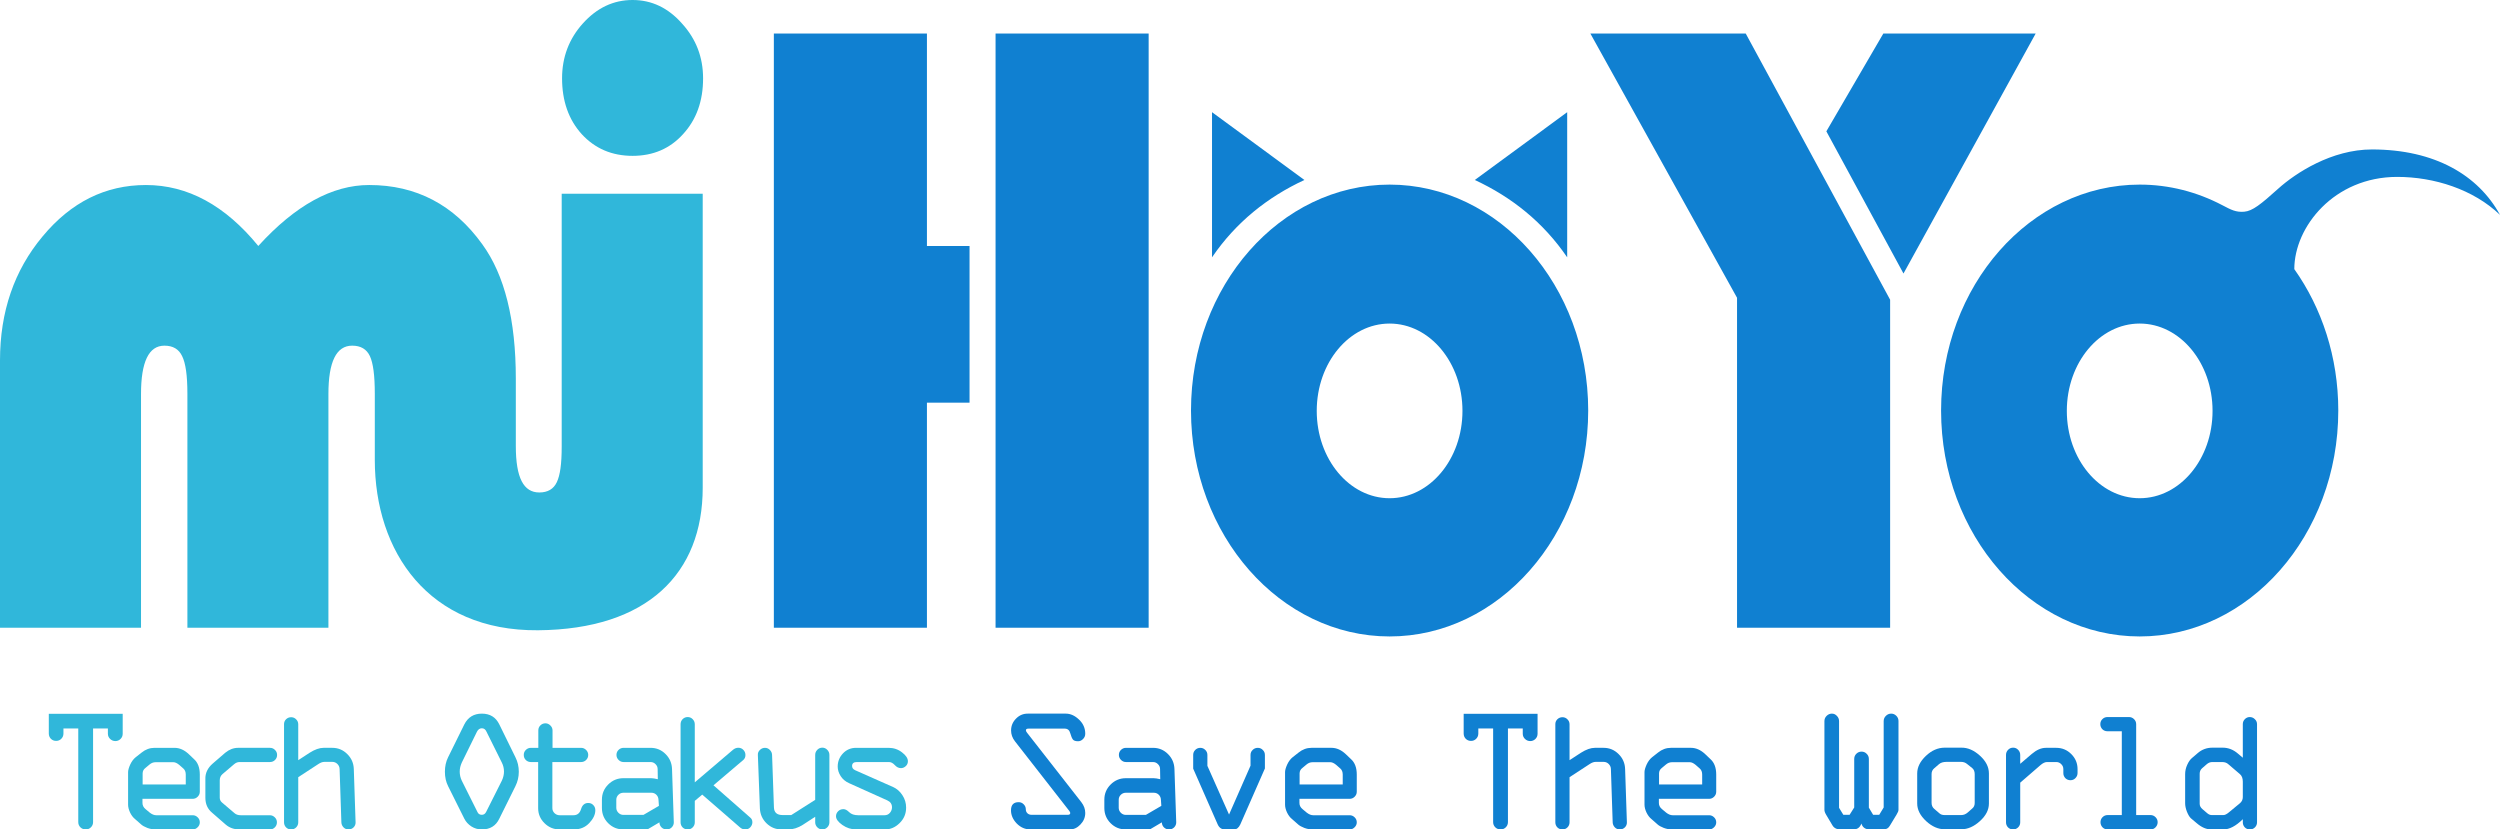<?xml version="1.0" encoding="UTF-8" standalone="no"?>
<svg
   xmlns:dc="http://purl.org/dc/elements/1.1/"
   xmlns:cc="http://creativecommons.org/ns#"
   xmlns:rdf="http://www.w3.org/1999/02/22-rdf-syntax-ns#"
   xmlns:svg="http://www.w3.org/2000/svg"
   xmlns="http://www.w3.org/2000/svg"
   xmlns:sodipodi="http://sodipodi.sourceforge.net/DTD/sodipodi-0.dtd"
   xmlns:inkscape="http://www.inkscape.org/namespaces/inkscape"
   width="1000"
   height="331.778"
   viewBox="0 0 1000 331.778"
   version="1.1"
   id="svg65"
   sodipodi:docname="miHoYo old with slogan.svg"
   inkscape:version="1.0.2 (e86c870879, 2021-01-15)">
  <defs
     id="defs69">
    <filter
       inkscape:label="Blur Double"
       inkscape:menu="Blurs"
       inkscape:menu-tooltip="Overlays two copies with different blur amounts and modifiable blend and composite"
       style="color-interpolation-filters:sRGB"
       id="filter1012"
       x="-1.7151795e-05"
       width="1"
       y="-0"
       height="1">
      <feGaussianBlur
         stdDeviation="0.007"
         result="fbSourceGraphic"
         id="feGaussianBlur1004" />
      <feGaussianBlur
         stdDeviation="0.01"
         in="SourceGraphic"
         result="result1"
         id="feGaussianBlur1006" />
      <feComposite
         in2="result1"
         operator="arithmetic"
         in="fbSourceGraphic"
         k2="0.5"
         k3="0.5"
         result="result2"
         id="feComposite1008"
         k1="0"
         k4="0" />
      <feBlend
         in2="fbSourceGraphic"
         mode="normal"
         result="result3"
         id="feBlend1010" />
    </filter>
    <filter
       inkscape:label="Cross Blur"
       inkscape:menu="Blurs"
       inkscape:menu-tooltip="Overlays two copies with different blur amounts and modifiable blend and composite"
       style="color-interpolation-filters:sRGB"
       id="filter1012-3"
       x="-0.027"
       width="1.055"
       y="-0.19"
       height="1.38">
      <feGaussianBlur
         stdDeviation="11.642"
         result="fbSourceGraphic"
         id="feGaussianBlur1004-2" />
      <feGaussianBlur
         stdDeviation="0.01"
         in="SourceGraphic"
         result="result1"
         id="feGaussianBlur1006-0" />
      <feComposite
         in2="result1"
         operator="arithmetic"
         in="fbSourceGraphic"
         k2="0.5"
         k3="0.5"
         result="result2"
         id="feComposite1008-6"
         k1="0"
         k4="0" />
      <feBlend
         in2="fbSourceGraphic"
         mode="normal"
         result="fbSourceGraphic"
         id="feBlend1010-7" />
      <feColorMatrix
         result="fbSourceGraphicAlpha"
         in="fbSourceGraphic"
         values="0 0 0 -1 0 0 0 0 -1 0 0 0 0 -1 0 0 0 0 1 0"
         id="feColorMatrix1461" />
      <feColorMatrix
         id="feColorMatrix1463"
         in="fbSourceGraphic"
         values="1 0 0 0 0 0 1 0 0 0 0 0 1 0 0 -0.212 -0.715 -0.072 1 0 "
         result="colormatrix" />
      <feComposite
         in2="colormatrix"
         id="feComposite1465"
         in="fbSourceGraphic"
         operator="arithmetic"
         k2="1"
         k3="2.066"
         k4="0"
         result="composite"
         k1="0" />
      <feGaussianBlur
         id="feGaussianBlur1467"
         stdDeviation="7.372 0.01"
         result="blur1" />
      <feGaussianBlur
         id="feGaussianBlur1469"
         in="composite"
         stdDeviation="0.01 13.895"
         result="blur2" />
      <feBlend
         in2="blur1"
         id="feBlend1471"
         in="blur2"
         mode="screen"
         result="blend" />
    </filter>
    <filter
       inkscape:label="Blur Double"
       inkscape:menu="Blurs"
       inkscape:menu-tooltip="Overlays two copies with different blur amounts and modifiable blend and composite"
       style="color-interpolation-filters:sRGB"
       id="filter1012-32"
       x="-0.009"
       width="1.017"
       y="-0.06"
       height="1.12">
      <feGaussianBlur
         stdDeviation="3.597"
         result="fbSourceGraphic"
         id="feGaussianBlur1004-3" />
      <feGaussianBlur
         stdDeviation="0.01"
         in="SourceGraphic"
         result="result1"
         id="feGaussianBlur1006-4" />
      <feComposite
         in2="result1"
         operator="arithmetic"
         in="fbSourceGraphic"
         k2="0.5"
         k3="0.5"
         result="result2"
         id="feComposite1008-3"
         k1="0"
         k4="0" />
      <feBlend
         in2="fbSourceGraphic"
         mode="normal"
         result="fbSourceGraphic"
         id="feBlend1010-78" />
      <feColorMatrix
         result="fbSourceGraphicAlpha"
         in="fbSourceGraphic"
         values="0 0 0 -1 0 0 0 0 -1 0 0 0 0 -1 0 0 0 0 1 0"
         id="feColorMatrix925" />
      <feGaussianBlur
         id="feGaussianBlur927"
         stdDeviation="5"
         result="fbSourceGraphic"
         in="fbSourceGraphic" />
      <feGaussianBlur
         id="feGaussianBlur929"
         stdDeviation="0.01"
         in="fbSourceGraphic"
         result="result1" />
      <feComposite
         in2="result1"
         id="feComposite931"
         operator="arithmetic"
         in="fbSourceGraphic"
         k2="0.5"
         k3="0.5"
         result="result2"
         k1="0"
         k4="0" />
      <feBlend
         in2="fbSourceGraphic"
         id="feBlend933"
         mode="normal"
         result="result3" />
    </filter>
  </defs>
  <sodipodi:namedview
     pagecolor="#ffffff"
     bordercolor="#666666"
     borderopacity="1"
     objecttolerance="10"
     gridtolerance="10"
     guidetolerance="10"
     inkscape:pageopacity="0"
     inkscape:pageshadow="2"
     inkscape:window-width="1366"
     inkscape:window-height="705"
     id="namedview67"
     showgrid="false"
     inkscape:zoom="0.70710678"
     inkscape:cx="500"
     inkscape:cy="124.7642"
     inkscape:window-x="-8"
     inkscape:window-y="-8"
     inkscape:window-maximized="1"
     inkscape:current-layer="svg65"
     inkscape:document-rotation="0"
     showguides="false">
    <inkscape:grid
       type="xygrid"
       id="grid870"
       originx="-109.13"
       originy="-11.071" />
  </sodipodi:namedview>
  <!-- Generated by Pixelmator Pro 2.0.3 -->
  <g
     id="g1579">
    <g
       id="g1549">
      <path
         d="m 19.52,293.434 v -7.913 H 49.079 v 7.982 q 0,1.22 -0.871,2.091 -0.871,0.837 -2.057,0.837 -1.22,0 -2.126,-0.871 -0.871,-0.871 -0.871,-2.057 v -2.126 h -5.926 v 37.472 q 0,1.22 -0.871,2.091 -0.871,0.837 -2.057,0.837 -1.255,0 -2.126,-0.837 -0.871,-0.871 -0.871,-2.091 v -37.472 h -5.926 v 2.057 q 0,1.22 -0.871,2.091 -0.837,0.837 -2.057,0.837 -1.22,0 -2.091,-0.837 -0.837,-0.871 -0.837,-2.091 z"
         style="font-style:normal;font-variant:normal;font-weight:normal;font-stretch:normal;font-size:53.715px;font-family:'OCR A Extended';-inkscape-font-specification:'OCR A Extended';letter-spacing:-8.58px;fill:#30b7da;fill-opacity:1;stroke-width:1.874"
         id="path952" />
      <path
         d="m 79.922,309.823 v 6.867 q 0,1.15 -0.846,1.996 -0.846,0.846 -1.996,0.846 H 56.986 v 1.658 q 0,1.455 1.252,2.469 l 1.658,1.387 q 1.353,1.049 2.571,1.049 h 14.614 q 1.15,0 1.996,0.846 0.846,0.812 0.846,1.996 0,1.15 -0.88,1.996 -0.846,0.846 -1.962,0.846 H 62.094 q -1.488,0 -3.146,-0.609 -1.624,-0.643 -2.402,-1.319 l -2.537,-2.233 q -1.184,-0.947 -1.996,-2.639 -0.778,-1.691 -0.778,-3.112 v -13.024 q 0,-1.116 0.846,-3.011 0.88,-1.894 2.199,-2.943 l 2.368,-1.861 q 2.334,-1.894 5.176,-1.894 h 7.983 q 3.011,0 5.683,2.503 l 2.131,2.03 q 2.3,2.063 2.3,6.157 z m -22.868,-0.44 v 4.398 h 17.252 v -3.958 q 0,-1.59 -0.981,-2.436 l -1.658,-1.455 q -1.285,-1.049 -2.3,-1.049 h -7.138 q -1.319,0 -2.402,0.913 l -1.658,1.387 q -1.116,0.846 -1.116,2.199 z"
         style="font-style:normal;font-variant:normal;font-weight:normal;font-stretch:normal;font-size:53.715px;font-family:'OCR A Extended';-inkscape-font-specification:'OCR A Extended';letter-spacing:-8.58px;fill:#30b7da;fill-opacity:1;stroke-width:1.818"
         id="path954" />
      <path
         d="M 107.927,331.778 H 95.783 q -3.214,0 -5.48,-1.928 l -5.514,-4.804 q -2.639,-2.199 -2.639,-5.954 v -7.408 q -0.135,-3.62 2.977,-6.292 l 4.973,-4.296 q 2.402,-1.962 5.142,-1.962 h 12.753 q 1.184,0 1.996,0.846 0.846,0.812 0.846,1.996 0,1.218 -0.846,2.03 -0.812,0.812 -1.996,0.812 H 95.783 q -1.15,0 -2.199,0.913 l -4.567,3.89 q -1.116,0.947 -1.116,2.537 v 6.935 q 0,1.116 0.88,1.894 l 5.007,4.262 q 0.947,0.846 2.503,0.846 h 11.637 q 1.15,0 1.996,0.846 0.846,0.812 0.846,1.996 0,1.184 -0.846,2.03 -0.812,0.812 -1.996,0.812 z"
         style="font-style:normal;font-variant:normal;font-weight:normal;font-stretch:normal;font-size:53.715px;font-family:'OCR A Extended';-inkscape-font-specification:'OCR A Extended';letter-spacing:-8.58px;fill:#30b7da;fill-opacity:1;stroke-width:1.818"
         id="path956" />
      <path
         d="m 113.614,328.936 v -39.274 q 0,-1.15 0.812,-1.962 0.846,-0.812 2.03,-0.812 1.184,0 1.996,0.846 0.846,0.812 0.846,1.996 v 14.343 l 4.567,-2.977 q 3.112,-1.962 5.548,-1.962 h 3.518 q 3.484,0 5.988,2.503 2.503,2.469 2.605,6.021 l 0.71,21.278 q 0.034,1.184 -0.812,2.03 -0.846,0.812 -2.03,0.812 -1.184,0 -1.996,-0.846 -0.812,-0.88 -0.846,-1.996 l -0.71,-21.345 q -0.034,-1.15 -0.88,-1.996 -0.846,-0.846 -2.03,-0.846 h -3.18 q -1.083,0 -2.368,0.846 l -8.085,5.277 v 18.064 q 0,1.184 -0.846,2.03 -0.812,0.812 -1.996,0.812 -1.184,0 -2.03,-0.812 -0.812,-0.846 -0.812,-2.03 z"
         style="font-style:normal;font-variant:normal;font-weight:normal;font-stretch:normal;font-size:53.715px;font-family:'OCR A Extended';-inkscape-font-specification:'OCR A Extended';letter-spacing:-8.58px;fill:#30b7da;fill-opacity:1;stroke-width:1.818"
         id="path958" />
      <path
         d="m 199.714,289.74 6.449,13.141 q 1.359,2.684 1.359,5.821 0,3.067 -1.359,5.786 l -6.449,13.002 q -2.057,4.287 -6.971,4.287 -2.335,0 -4.218,-1.22 -1.847,-1.22 -2.789,-3.067 l -6.484,-13.002 q -1.29,-2.545 -1.29,-5.786 0,-3.242 1.29,-5.821 l 6.484,-13.141 q 2.196,-4.287 7.006,-4.287 4.88,0 6.971,4.287 z m -8.924,2.928 -6.065,12.34 q -0.837,1.847 -0.837,3.625 0,1.917 0.837,3.66 l 6.239,12.479 q 0.488,1.15 1.778,1.15 1.115,0 1.708,-1.15 l 6.274,-12.479 q 0.871,-1.847 0.871,-3.66 0,-1.917 -0.871,-3.625 l -6.135,-12.34 q -0.593,-1.359 -1.847,-1.359 -1.255,0 -1.952,1.359 z"
         style="font-style:normal;font-variant:normal;font-weight:normal;font-stretch:normal;font-size:53.715px;font-family:'OCR A Extended';-inkscape-font-specification:'OCR A Extended';letter-spacing:-8.58px;fill:#30b7da;fill-opacity:1;stroke-width:1.874"
         id="path960" />
      <path
         d="m 229.536,331.778 h -5.683 q -3.518,0 -6.055,-2.503 -2.537,-2.503 -2.537,-6.021 v -18.436 h -2.909 q -1.184,0 -2.03,-0.812 -0.812,-0.812 -0.812,-2.03 0,-1.184 0.812,-1.996 0.846,-0.846 2.03,-0.846 h 2.977 v -6.969 q 0,-1.184 0.812,-1.996 0.846,-0.846 2.03,-0.846 1.116,0 1.962,0.846 0.88,0.846 0.88,1.996 v 6.969 h 11.434 q 1.15,0 1.996,0.846 0.846,0.846 0.846,1.996 0,1.184 -0.846,2.03 -0.846,0.812 -1.996,0.812 h -11.502 v 18.436 q 0,1.15 0.846,1.996 0.88,0.846 2.063,0.846 h 5.548 q 2.266,0 3.011,-2.436 0.744,-2.469 2.875,-2.469 1.252,0 2.03,0.846 0.812,0.812 0.812,2.064 0,2.571 -2.436,5.142 -2.402,2.537 -6.157,2.537 z"
         style="font-style:normal;font-variant:normal;font-weight:normal;font-stretch:normal;font-size:53.715px;font-family:'OCR A Extended';-inkscape-font-specification:'OCR A Extended';letter-spacing:-8.58px;fill:#30b7da;fill-opacity:1;stroke-width:1.818"
         id="path962" />
      <path
         d="m 249.36,311.278 h 11.129 q 0.913,0 2.639,0.406 l -0.068,-4.026 q 0,-1.184 -0.846,-1.996 -0.812,-0.846 -1.996,-0.846 h -10.791 q -1.15,0 -1.996,-0.846 -0.846,-0.846 -0.846,-1.996 0,-1.184 0.812,-1.996 0.846,-0.846 2.03,-0.846 h 10.791 q 3.518,0 5.988,2.469 2.503,2.469 2.605,6.055 l 0.71,21.278 q 0,1.184 -0.846,2.03 -0.846,0.812 -1.996,0.812 -1.218,0 -2.063,-0.812 -0.846,-0.846 -0.846,-2.03 l -4.804,2.842 H 249.36 q -3.586,0 -6.089,-2.503 -2.503,-2.503 -2.503,-6.089 v -3.315 q 0,-3.552 2.503,-6.055 2.537,-2.537 6.089,-2.537 z m 14.208,11.062 -0.169,-2.402 q -0.034,-1.218 -0.846,-2.03 -0.812,-0.812 -1.996,-0.812 h -11.197 q -1.184,0 -2.03,0.846 -0.812,0.812 -0.812,1.996 v 3.18 q 0,1.15 0.846,1.996 0.846,0.846 1.996,0.846 h 8.017 z"
         style="font-style:normal;font-variant:normal;font-weight:normal;font-stretch:normal;font-size:53.715px;font-family:'OCR A Extended';-inkscape-font-specification:'OCR A Extended';letter-spacing:-8.58px;fill:#30b7da;fill-opacity:1;stroke-width:1.818"
         id="path964" />
      <path
         d="m 272.23,328.936 v -39.207 q 0,-1.218 0.812,-2.063 0.846,-0.846 2.03,-0.846 1.184,0 1.996,0.846 0.846,0.846 0.846,2.063 v 23.206 l 15.29,-13.024 q 0.981,-0.812 2.131,-0.812 1.218,0 2.03,0.88 0.812,0.846 0.812,2.03 0,1.252 -0.88,1.996 l -11.907,10.115 14.681,12.888 q 0.88,0.71 0.88,1.861 0,1.116 -0.812,2.03 -0.812,0.88 -1.996,0.88 -1.184,0 -2.097,-0.778 l -15.155,-13.159 -2.977,2.503 v 8.592 q 0,1.184 -0.846,2.03 -0.812,0.812 -1.996,0.812 -1.184,0 -2.03,-0.812 -0.812,-0.846 -0.812,-2.03 z"
         style="font-style:normal;font-variant:normal;font-weight:normal;font-stretch:normal;font-size:53.715px;font-family:'OCR A Extended';-inkscape-font-specification:'OCR A Extended';letter-spacing:-8.58px;fill:#30b7da;fill-opacity:1;stroke-width:1.818"
         id="path966" />
      <path
         d="m 316.506,326.027 9.573,-6.089 v -17.963 q 0,-1.184 0.812,-2.03 0.846,-0.88 2.03,-0.88 1.184,0 1.996,0.88 0.846,0.846 0.846,2.03 v 26.961 q 0,1.15 -0.846,1.996 -0.846,0.846 -1.996,0.846 -1.15,0 -1.996,-0.846 -0.846,-0.846 -0.846,-1.996 v -2.233 l -4.939,3.214 q -2.909,1.861 -5.886,1.861 h -2.639 q -3.484,0 -5.988,-2.436 -2.503,-2.436 -2.672,-5.954 l -0.812,-21.413 q -0.068,-1.116 0.778,-1.962 0.88,-0.88 2.064,-0.88 1.15,0 1.962,0.846 0.846,0.846 0.88,1.996 l 0.744,21.007 q 0.101,3.045 3.484,3.045 z"
         style="font-style:normal;font-variant:normal;font-weight:normal;font-stretch:normal;font-size:53.715px;font-family:'OCR A Extended';-inkscape-font-specification:'OCR A Extended';letter-spacing:-8.58px;fill:#30b7da;fill-opacity:1;stroke-width:1.818"
         id="path968" />
      <path
         d="m 342.421,299.134 h 13.024 q 3.045,0 5.379,1.827 2.334,1.793 2.334,3.518 0,1.218 -0.88,1.996 -0.846,0.778 -1.894,0.778 -1.353,0 -2.469,-1.218 -1.116,-1.218 -2.334,-1.218 H 342.726 q -1.894,0 -1.894,1.59 0,1.116 1.252,1.691 l 15.121,6.698 q 2.3,1.015 3.755,3.281 1.488,2.233 1.488,4.973 0,3.653 -2.605,6.191 -2.571,2.537 -5.852,2.537 H 342.489 q -2.977,0 -5.548,-1.793 -2.537,-1.793 -2.537,-3.484 0,-1.116 0.812,-1.962 0.846,-0.88 2.165,-0.88 1.083,0 2.3,1.218 1.252,1.218 3.586,1.218 h 10.588 q 1.252,0 2.097,-0.947 0.846,-0.981 0.846,-2.233 0,-1.928 -1.894,-2.774 l -15.256,-6.867 q -2.199,-0.981 -3.383,-2.842 -1.184,-1.861 -1.184,-3.789 0,-3.045 2.097,-5.277 2.131,-2.233 5.243,-2.233 z"
         style="font-style:normal;font-variant:normal;font-weight:normal;font-stretch:normal;font-size:53.715px;font-family:'OCR A Extended';-inkscape-font-specification:'OCR A Extended';letter-spacing:-8.58px;fill:#30b7da;fill-opacity:1;stroke-width:1.818"
         id="path970" />
      <path
         d="m 411.095,285.452 h 15.233 q 2.789,0 5.263,2.37 2.51,2.335 2.51,5.682 0,1.255 -0.906,2.126 -0.871,0.871 -1.952,0.871 -1.499,0 -2.057,-0.662 -0.558,-0.697 -1.081,-2.545 -0.488,-1.847 -2.231,-1.847 h -14.466 q -1.046,0 -1.046,0.662 0,0.418 0.453,0.976 l 21.716,27.781 q 1.569,2.022 1.569,4.322 0,2.614 -1.917,4.601 -1.882,1.987 -4.218,1.987 h -15.79 q -3.137,0 -5.473,-2.37 -2.301,-2.405 -2.301,-5.263 0,-3.277 3.067,-3.277 1.185,0 2.022,0.871 0.837,0.837 0.837,1.987 0,0.941 0.627,1.569 0.662,0.627 1.638,0.627 h 14.57 q 0.941,0 0.941,-0.732 0,-0.349 -0.453,-0.906 l -21.681,-27.781 q -1.534,-1.987 -1.534,-4.322 0,-2.719 1.952,-4.706 1.952,-2.022 4.706,-2.022 z"
         style="font-style:normal;font-variant:normal;font-weight:normal;font-stretch:normal;font-size:53.715px;font-family:'OCR A Extended';-inkscape-font-specification:'OCR A Extended';letter-spacing:-8.58px;fill:#1080d1;fill-opacity:1;stroke-width:1.874"
         id="path972" />
      <path
         d="m 450.328,311.278 h 11.129 q 0.913,0 2.639,0.406 l -0.068,-4.026 q 0,-1.184 -0.846,-1.996 -0.812,-0.846 -1.996,-0.846 h -10.791 q -1.15,0 -1.996,-0.846 -0.846,-0.846 -0.846,-1.996 0,-1.184 0.812,-1.996 0.846,-0.846 2.03,-0.846 h 10.791 q 3.518,0 5.988,2.469 2.503,2.469 2.605,6.055 l 0.71,21.278 q 0,1.184 -0.846,2.03 -0.846,0.812 -1.996,0.812 -1.218,0 -2.064,-0.812 -0.846,-0.846 -0.846,-2.03 l -4.804,2.842 h -9.607 q -3.586,0 -6.089,-2.503 -2.503,-2.503 -2.503,-6.089 v -3.315 q 0,-3.552 2.503,-6.055 2.537,-2.537 6.089,-2.537 z m 14.208,11.062 -0.169,-2.402 q -0.034,-1.218 -0.846,-2.03 -0.812,-0.812 -1.996,-0.812 h -11.197 q -1.184,0 -2.03,0.846 -0.812,0.812 -0.812,1.996 v 3.18 q 0,1.15 0.846,1.996 0.846,0.846 1.996,0.846 h 8.017 z"
         style="font-style:normal;font-variant:normal;font-weight:normal;font-stretch:normal;font-size:53.715px;font-family:'OCR A Extended';-inkscape-font-specification:'OCR A Extended';letter-spacing:-8.58px;fill:#1080d1;fill-opacity:1;stroke-width:1.818"
         id="path974" />
      <path
         d="m 505.961,301.975 v 5.412 l -9.844,22.394 q -0.947,1.996 -2.503,1.996 h -3.653 q -1.996,0 -2.909,-2.063 l -9.776,-22.259 v -5.48 q 0,-1.184 0.812,-1.996 0.846,-0.846 2.03,-0.846 1.184,0 1.996,0.846 0.846,0.812 0.846,1.996 v 4.364 l 8.66,19.485 8.592,-19.553 v -4.296 q 0,-1.184 0.846,-1.996 0.846,-0.846 2.063,-0.846 1.184,0 1.996,0.846 0.846,0.812 0.846,1.996 z"
         style="font-style:normal;font-variant:normal;font-weight:normal;font-stretch:normal;font-size:53.715px;font-family:'OCR A Extended';-inkscape-font-specification:'OCR A Extended';letter-spacing:-8.58px;fill:#1080d1;fill-opacity:1;stroke-width:1.818"
         id="path976" />
      <path
         d="m 542.708,309.823 v 6.867 q 0,1.15 -0.846,1.996 -0.846,0.846 -1.996,0.846 h -20.094 v 1.658 q 0,1.455 1.252,2.469 l 1.658,1.387 q 1.353,1.049 2.571,1.049 h 14.614 q 1.15,0 1.996,0.846 0.846,0.812 0.846,1.996 0,1.15 -0.88,1.996 -0.846,0.846 -1.962,0.846 h -14.986 q -1.488,0 -3.146,-0.609 -1.624,-0.643 -2.402,-1.319 l -2.537,-2.233 q -1.184,-0.947 -1.996,-2.639 -0.778,-1.691 -0.778,-3.112 v -13.024 q 0,-1.116 0.846,-3.011 0.88,-1.894 2.199,-2.943 l 2.368,-1.861 q 2.334,-1.894 5.176,-1.894 h 7.983 q 3.011,0 5.683,2.503 l 2.131,2.03 q 2.3,2.063 2.3,6.157 z m -22.868,-0.44 v 4.398 h 17.252 v -3.958 q 0,-1.59 -0.981,-2.436 l -1.658,-1.455 q -1.285,-1.049 -2.3,-1.049 h -7.138 q -1.319,0 -2.402,0.913 l -1.658,1.387 q -1.116,0.846 -1.116,2.199 z"
         style="font-style:normal;font-variant:normal;font-weight:normal;font-stretch:normal;font-size:53.715px;font-family:'OCR A Extended';-inkscape-font-specification:'OCR A Extended';letter-spacing:-8.58px;fill:#1080d1;fill-opacity:1;stroke-width:1.818"
         id="path978" />
      <path
         d="m 585.467,293.434 v -7.913 h 29.559 v 7.982 q 0,1.22 -0.871,2.091 -0.871,0.837 -2.057,0.837 -1.22,0 -2.126,-0.871 -0.871,-0.871 -0.871,-2.057 v -2.126 h -5.926 v 37.472 q 0,1.22 -0.871,2.091 -0.871,0.837 -2.057,0.837 -1.255,0 -2.126,-0.837 -0.871,-0.871 -0.871,-2.091 v -37.472 h -5.926 v 2.057 q 0,1.22 -0.871,2.091 -0.837,0.837 -2.057,0.837 -1.22,0 -2.091,-0.837 -0.837,-0.871 -0.837,-2.091 z"
         style="font-style:normal;font-variant:normal;font-weight:normal;font-stretch:normal;font-size:53.715px;font-family:'OCR A Extended';-inkscape-font-specification:'OCR A Extended';letter-spacing:-8.58px;fill:#1080d1;fill-opacity:1;stroke-width:1.874"
         id="path980" />
      <path
         d="m 622.136,328.936 v -39.274 q 0,-1.15 0.812,-1.962 0.846,-0.812 2.03,-0.812 1.184,0 1.996,0.846 0.846,0.812 0.846,1.996 v 14.343 l 4.567,-2.977 q 3.112,-1.962 5.548,-1.962 h 3.518 q 3.484,0 5.988,2.503 2.503,2.469 2.605,6.021 l 0.71,21.278 q 0.034,1.184 -0.812,2.03 -0.846,0.812 -2.03,0.812 -1.184,0 -1.996,-0.846 -0.812,-0.88 -0.846,-1.996 l -0.71,-21.345 q -0.034,-1.15 -0.88,-1.996 -0.846,-0.846 -2.03,-0.846 h -3.18 q -1.082,0 -2.368,0.846 l -8.085,5.277 v 18.064 q 0,1.184 -0.846,2.03 -0.812,0.812 -1.996,0.812 -1.184,0 -2.03,-0.812 -0.812,-0.846 -0.812,-2.03 z"
         style="font-style:normal;font-variant:normal;font-weight:normal;font-stretch:normal;font-size:53.715px;font-family:'OCR A Extended';-inkscape-font-specification:'OCR A Extended';letter-spacing:-8.58px;fill:#1080d1;fill-opacity:1;stroke-width:1.818"
         id="path982" />
      <path
         d="m 686.488,309.823 v 6.867 q 0,1.15 -0.846,1.996 -0.846,0.846 -1.996,0.846 h -20.094 v 1.658 q 0,1.455 1.252,2.469 l 1.658,1.387 q 1.353,1.049 2.571,1.049 h 14.614 q 1.15,0 1.996,0.846 0.846,0.812 0.846,1.996 0,1.15 -0.88,1.996 -0.846,0.846 -1.962,0.846 h -14.986 q -1.488,0 -3.146,-0.609 -1.624,-0.643 -2.402,-1.319 l -2.537,-2.233 q -1.184,-0.947 -1.996,-2.639 -0.778,-1.691 -0.778,-3.112 v -13.024 q 0,-1.116 0.846,-3.011 0.88,-1.894 2.199,-2.943 l 2.368,-1.861 q 2.334,-1.894 5.176,-1.894 h 7.983 q 3.011,0 5.683,2.503 l 2.131,2.03 q 2.3,2.063 2.3,6.157 z m -22.868,-0.44 v 4.398 h 17.252 v -3.958 q 0,-1.59 -0.981,-2.436 l -1.658,-1.455 q -1.285,-1.049 -2.3,-1.049 h -7.138 q -1.319,0 -2.402,0.913 l -1.658,1.387 q -1.116,0.846 -1.116,2.199 z"
         style="font-style:normal;font-variant:normal;font-weight:normal;font-stretch:normal;font-size:53.715px;font-family:'OCR A Extended';-inkscape-font-specification:'OCR A Extended';letter-spacing:-8.58px;fill:#1080d1;fill-opacity:1;stroke-width:1.818"
         id="path984" />
      <path
         d="m 747.544,303.578 v 19.485 l 1.708,2.858 h 2.44 l 1.778,-2.928 v -34.544 q 0,-1.22 0.871,-2.091 0.906,-0.906 2.126,-0.906 1.185,0 2.057,0.871 0.871,0.871 0.871,2.057 v 35.555 q 0,0.662 -0.732,1.847 l -2.719,4.497 q -0.837,1.499 -2.545,1.499 h -5.507 q -2.614,0 -3.346,-2.37 -0.802,2.37 -3.207,2.37 h -5.159 q -2.231,0 -3.207,-1.638 l -2.51,-4.218 q -0.697,-1.15 -0.697,-1.987 v -35.485 q 0,-1.22 0.871,-2.091 0.906,-0.906 2.126,-0.906 1.15,0 1.987,0.906 0.871,0.871 0.871,2.091 v 34.683 l 1.708,2.789 h 2.51 l 1.847,-2.928 v -19.416 q 0,-1.22 0.837,-2.057 0.871,-0.871 2.091,-0.871 1.22,0 2.057,0.871 0.871,0.837 0.871,2.057 z"
         style="font-style:normal;font-variant:normal;font-weight:normal;font-stretch:normal;font-size:53.715px;font-family:'OCR A Extended';-inkscape-font-specification:'OCR A Extended';letter-spacing:-8.58px;fill:#1080d1;fill-opacity:1;stroke-width:1.874"
         id="path986" />
      <path
         d="m 795.566,309.384 v 12.009 q 0,3.823 -3.62,7.07 -3.586,3.247 -7.408,3.247 h -6.664 q -3.89,0 -7.442,-3.281 -3.552,-3.315 -3.552,-7.036 v -12.009 q 0,-3.721 3.45,-7.002 3.484,-3.315 7.544,-3.315 h 6.664 q 3.823,-0.068 7.408,3.18 3.62,3.247 3.62,7.138 z m -22.935,0.237 v 11.502 q 0,1.556 1.116,2.469 l 2.131,1.827 q 0.71,0.609 1.996,0.609 h 6.596 q 1.455,0 2.639,-1.049 l 1.725,-1.522 q 1.049,-0.812 1.049,-2.266 v -11.502 q 0,-1.691 -1.049,-2.503 l -1.996,-1.59 q -1.015,-0.846 -2.368,-0.846 h -5.886 q -1.928,0 -2.977,0.913 l -1.928,1.658 q -1.049,0.88 -1.049,2.3 z"
         style="font-style:normal;font-variant:normal;font-weight:normal;font-stretch:normal;font-size:53.715px;font-family:'OCR A Extended';-inkscape-font-specification:'OCR A Extended';letter-spacing:-8.58px;fill:#1080d1;fill-opacity:1;stroke-width:1.818"
         id="path988" />
      <path
         d="m 802.404,328.936 v -26.961 q 0,-1.184 0.812,-2.03 0.846,-0.88 2.03,-0.88 1.184,0 1.996,0.846 0.846,0.846 0.846,2.064 v 3.552 l 4.634,-3.958 q 2.875,-2.436 5.615,-2.436 h 4.161 q 3.518,0 6.021,2.503 2.503,2.503 2.503,6.021 v 1.522 q 0,1.218 -0.846,2.064 -0.812,0.846 -1.996,0.846 -1.184,0 -2.03,-0.812 -0.812,-0.846 -0.812,-2.03 v -1.59 q 0,-1.184 -0.846,-1.996 -0.812,-0.846 -1.996,-0.846 h -3.687 q -1.184,0 -2.639,1.252 l -8.085,7.002 v 15.865 q 0,1.184 -0.846,2.03 -0.846,0.812 -1.996,0.812 -1.184,0 -2.03,-0.812 -0.812,-0.846 -0.812,-2.03 z"
         style="font-style:normal;font-variant:normal;font-weight:normal;font-stretch:normal;font-size:53.715px;font-family:'OCR A Extended';-inkscape-font-specification:'OCR A Extended';letter-spacing:-8.58px;fill:#1080d1;fill-opacity:1;stroke-width:1.818"
         id="path990" />
      <path
         d="m 860.223,331.778 h -17.185 q -1.184,0 -2.03,-0.846 -0.812,-0.88 -0.812,-2.063 0,-1.15 0.812,-1.996 0.846,-0.846 2.03,-0.846 h 5.683 V 292.503 h -5.751 q -1.184,0 -2.03,-0.812 -0.812,-0.846 -0.812,-2.03 0,-1.184 0.812,-1.996 0.846,-0.846 2.03,-0.846 h 8.66 q 1.15,0 1.996,0.846 0.846,0.846 0.846,1.996 v 36.365 h 5.751 q 1.15,0 1.996,0.846 0.846,0.846 0.846,1.996 0,1.184 -0.846,2.063 -0.812,0.846 -1.996,0.846 z"
         style="font-style:normal;font-variant:normal;font-weight:normal;font-stretch:normal;font-size:53.715px;font-family:'OCR A Extended';-inkscape-font-specification:'OCR A Extended';letter-spacing:-8.58px;fill:#1080d1;fill-opacity:1;stroke-width:1.818"
         id="path992" />
      <path
         d="m 897.125,303.092 v -13.43 q 0,-1.184 0.812,-1.996 0.812,-0.846 1.962,-0.846 1.184,0 2.03,0.846 0.88,0.812 0.88,1.996 v 39.274 q 0,1.184 -0.846,2.03 -0.846,0.812 -1.996,0.812 -1.218,0 -2.03,-0.812 -0.812,-0.846 -0.812,-2.03 v -1.252 q -4.161,4.093 -7.78,4.093 h -4.837 q -2.909,0 -5.818,-2.503 l -2.368,-1.996 q -0.812,-0.778 -1.556,-2.605 -0.71,-1.827 -0.71,-3.417 v -11.569 q 0,-1.928 0.812,-3.721 0.812,-1.827 1.894,-2.74 l 2.334,-1.996 q 2.503,-2.165 5.886,-2.165 h 4.093 q 3.349,0 6.089,2.368 z m -8.254,1.725 h -3.958 q -1.252,0 -2.266,0.913 l -1.827,1.59 q -0.947,0.846 -0.947,2.165 v 12.043 q 0,1.184 1.116,2.131 l 1.861,1.59 q 0.88,0.778 1.861,0.778 h 4.634 q 0.913,0 2.165,-1.049 l 4.499,-3.721 q 1.116,-0.981 1.116,-2.436 v -6.157 q 0,-2.064 -1.184,-3.045 l -4.634,-3.958 q -0.913,-0.846 -2.436,-0.846 z"
         style="font-style:normal;font-variant:normal;font-weight:normal;font-stretch:normal;font-size:53.715px;font-family:'OCR A Extended';-inkscape-font-specification:'OCR A Extended';letter-spacing:-8.58px;fill:#1080d1;fill-opacity:1;stroke-width:1.818"
         id="path994" />
    </g>
    <path
       id="path1123"
       style="font-weight:bold;font-size:231.642px;font-family:'Bauhaus 93';-inkscape-font-specification:'Bauhaus 93 Bold';letter-spacing:-8.86px;fill:#30b7da;fill-opacity:1;stroke-width:8.711"
       d="m 253.031,0 c -7.642,0 -14.278,3.134 -19.908,9.403 -5.53,6.153 -8.295,13.465 -8.295,21.94 0,9.055 2.613,16.485 7.841,22.29 5.329,5.805 12.117,8.706 20.362,8.706 8.245,0 14.982,-2.902 20.211,-8.706 5.329,-5.805 7.992,-13.235 7.992,-22.29 0,-8.475 -2.815,-15.787 -8.446,-21.94 C 267.258,3.134 260.672,0 253.031,0 Z M 58.368,74.009 c -16.188,0 -29.963,6.848 -41.325,20.546 C 5.681,108.138 0,124.68 0,144.184 v 106.922 h 56.406 v -93.511 c 0,-12.886 3.118,-19.329 9.353,-19.329 3.419,0 5.781,1.392 7.089,4.178 1.408,2.786 2.11,7.78 2.11,14.977 v 93.685 h 56.409 v -93.511 c 0,-12.886 3.166,-19.329 9.501,-19.329 3.419,0 5.781,1.392 7.089,4.178 1.307,2.786 1.962,7.78 1.962,14.977 v 26.527 c 0,36.691 21.441,68.52 65.296,68.161 43.855,-0.358 65.869,-22.803 65.869,-56.987 V 77.49 h -56.406 V 178.613 c 0,7.12 -0.649,11.486 -1.942,14.242 -1.293,2.756 -3.629,4.133 -7.01,4.133 -6.266,0 -9.397,-5.799 -9.397,-18.546 v -26.944 c 0,-23.567 -4.475,-41.504 -13.424,-53.809 -11.362,-15.788 -26.443,-23.681 -45.246,-23.681 -14.781,0 -29.561,8.125 -44.342,24.378 C 90.042,82.134 75.059,74.009 58.368,74.009 Z"
       sodipodi:nodetypes="scscscscsscsccsscsccsssssssccssssscscs" />
    <path
       d="m 387.817,98.387 v 62.689 h -17.043 v 90.029 H 309.54 V 13.408 h 61.234 V 98.387 Z M 459.459,13.408 V 251.105 h -61.234 V 13.408 Z"
       style="font-weight:bold;font-size:231.642px;font-family:'Bauhaus 93';-inkscape-font-specification:'Bauhaus 93 Bold';letter-spacing:-8.86px;fill:#1080d1;fill-opacity:1;stroke-width:8.711"
       id="path1125" />
    <path
       id="path1129"
       style="font-weight:bold;font-size:231.642px;font-family:'Bauhaus 93';-inkscape-font-specification:'Bauhaus 93 Bold';letter-spacing:-8.86px;fill:#1080d1;fill-opacity:1;stroke-width:8.711"
       d="m 636.146,13.409 58.67,105.702 v 131.993 h 61.234 V 119.891 L 698.287,13.409 Z m 117.189,0 -22.794,39.126 30.853,56.871 52.875,-95.996 z"
       sodipodi:nodetypes="cccccccccccc" />
    <path
       id="rect1211"
       style="fill:#1080d1;fill-opacity:1;fill-rule:evenodd;stroke-width:119.038;stroke-linecap:round;paint-order:stroke fill markers"
       d="m 484.807,44.875 v 58.055 c 9.51,-13.972 22.203,-24.103 36.957,-30.937 z m 142.068,0 -36.957,27.117 c 14.754,6.835 27.447,16.966 36.957,30.937 z M 555.841,73.842 c -43.69,0 -79.441,40.455 -79.441,90.369 0,49.914 35.751,90.369 79.441,90.369 43.69,0 79.441,-40.455 79.441,-90.369 0,-49.914 -35.751,-90.369 -79.441,-90.369 z m 0,55.581 c 16.097,0 29.146,15.638 29.146,34.931 0,19.293 -13.049,34.934 -29.146,34.934 -16.097,0 -29.146,-15.641 -29.146,-34.934 0,-19.293 13.049,-34.931 29.146,-34.931 z" />
    <path
       id="path1304"
       style="fill:#1080d1;fill-opacity:1;fill-rule:evenodd;stroke-width:119.038;stroke-linecap:round;paint-order:stroke fill markers"
       d="m 948.779,59.781 c -16.149,4.3e-5 -30.55,9.446 -37.481,15.679 -6.93,6.234 -10.289,8.956 -13.618,9.225 -3.329,0.269 -5.21,-0.749 -8.781,-2.622 -10.066,-5.28 -21.256,-8.222 -33.025,-8.222 -43.69,0 -79.441,40.455 -79.441,90.369 0,49.914 35.751,90.369 79.441,90.369 43.69,0 79.441,-40.455 79.441,-90.369 0,-21.423 -6.614,-41.073 -17.591,-56.555 0,-16.95 15.94,-36.897 41.161,-36.897 14.791,-1.4e-5 30.524,5.009 41.115,15.198 C 991.323,70.097 973.94,59.781 948.779,59.781 Z M 855.875,129.422 c 16.097,0 29.146,15.638 29.146,34.931 0,19.293 -13.049,34.934 -29.146,34.934 -16.097,0 -29.146,-15.641 -29.146,-34.934 0,-19.293 13.049,-34.931 29.146,-34.931 z"
       sodipodi:nodetypes="szzssssscscssssss" />
  </g>
</svg>
